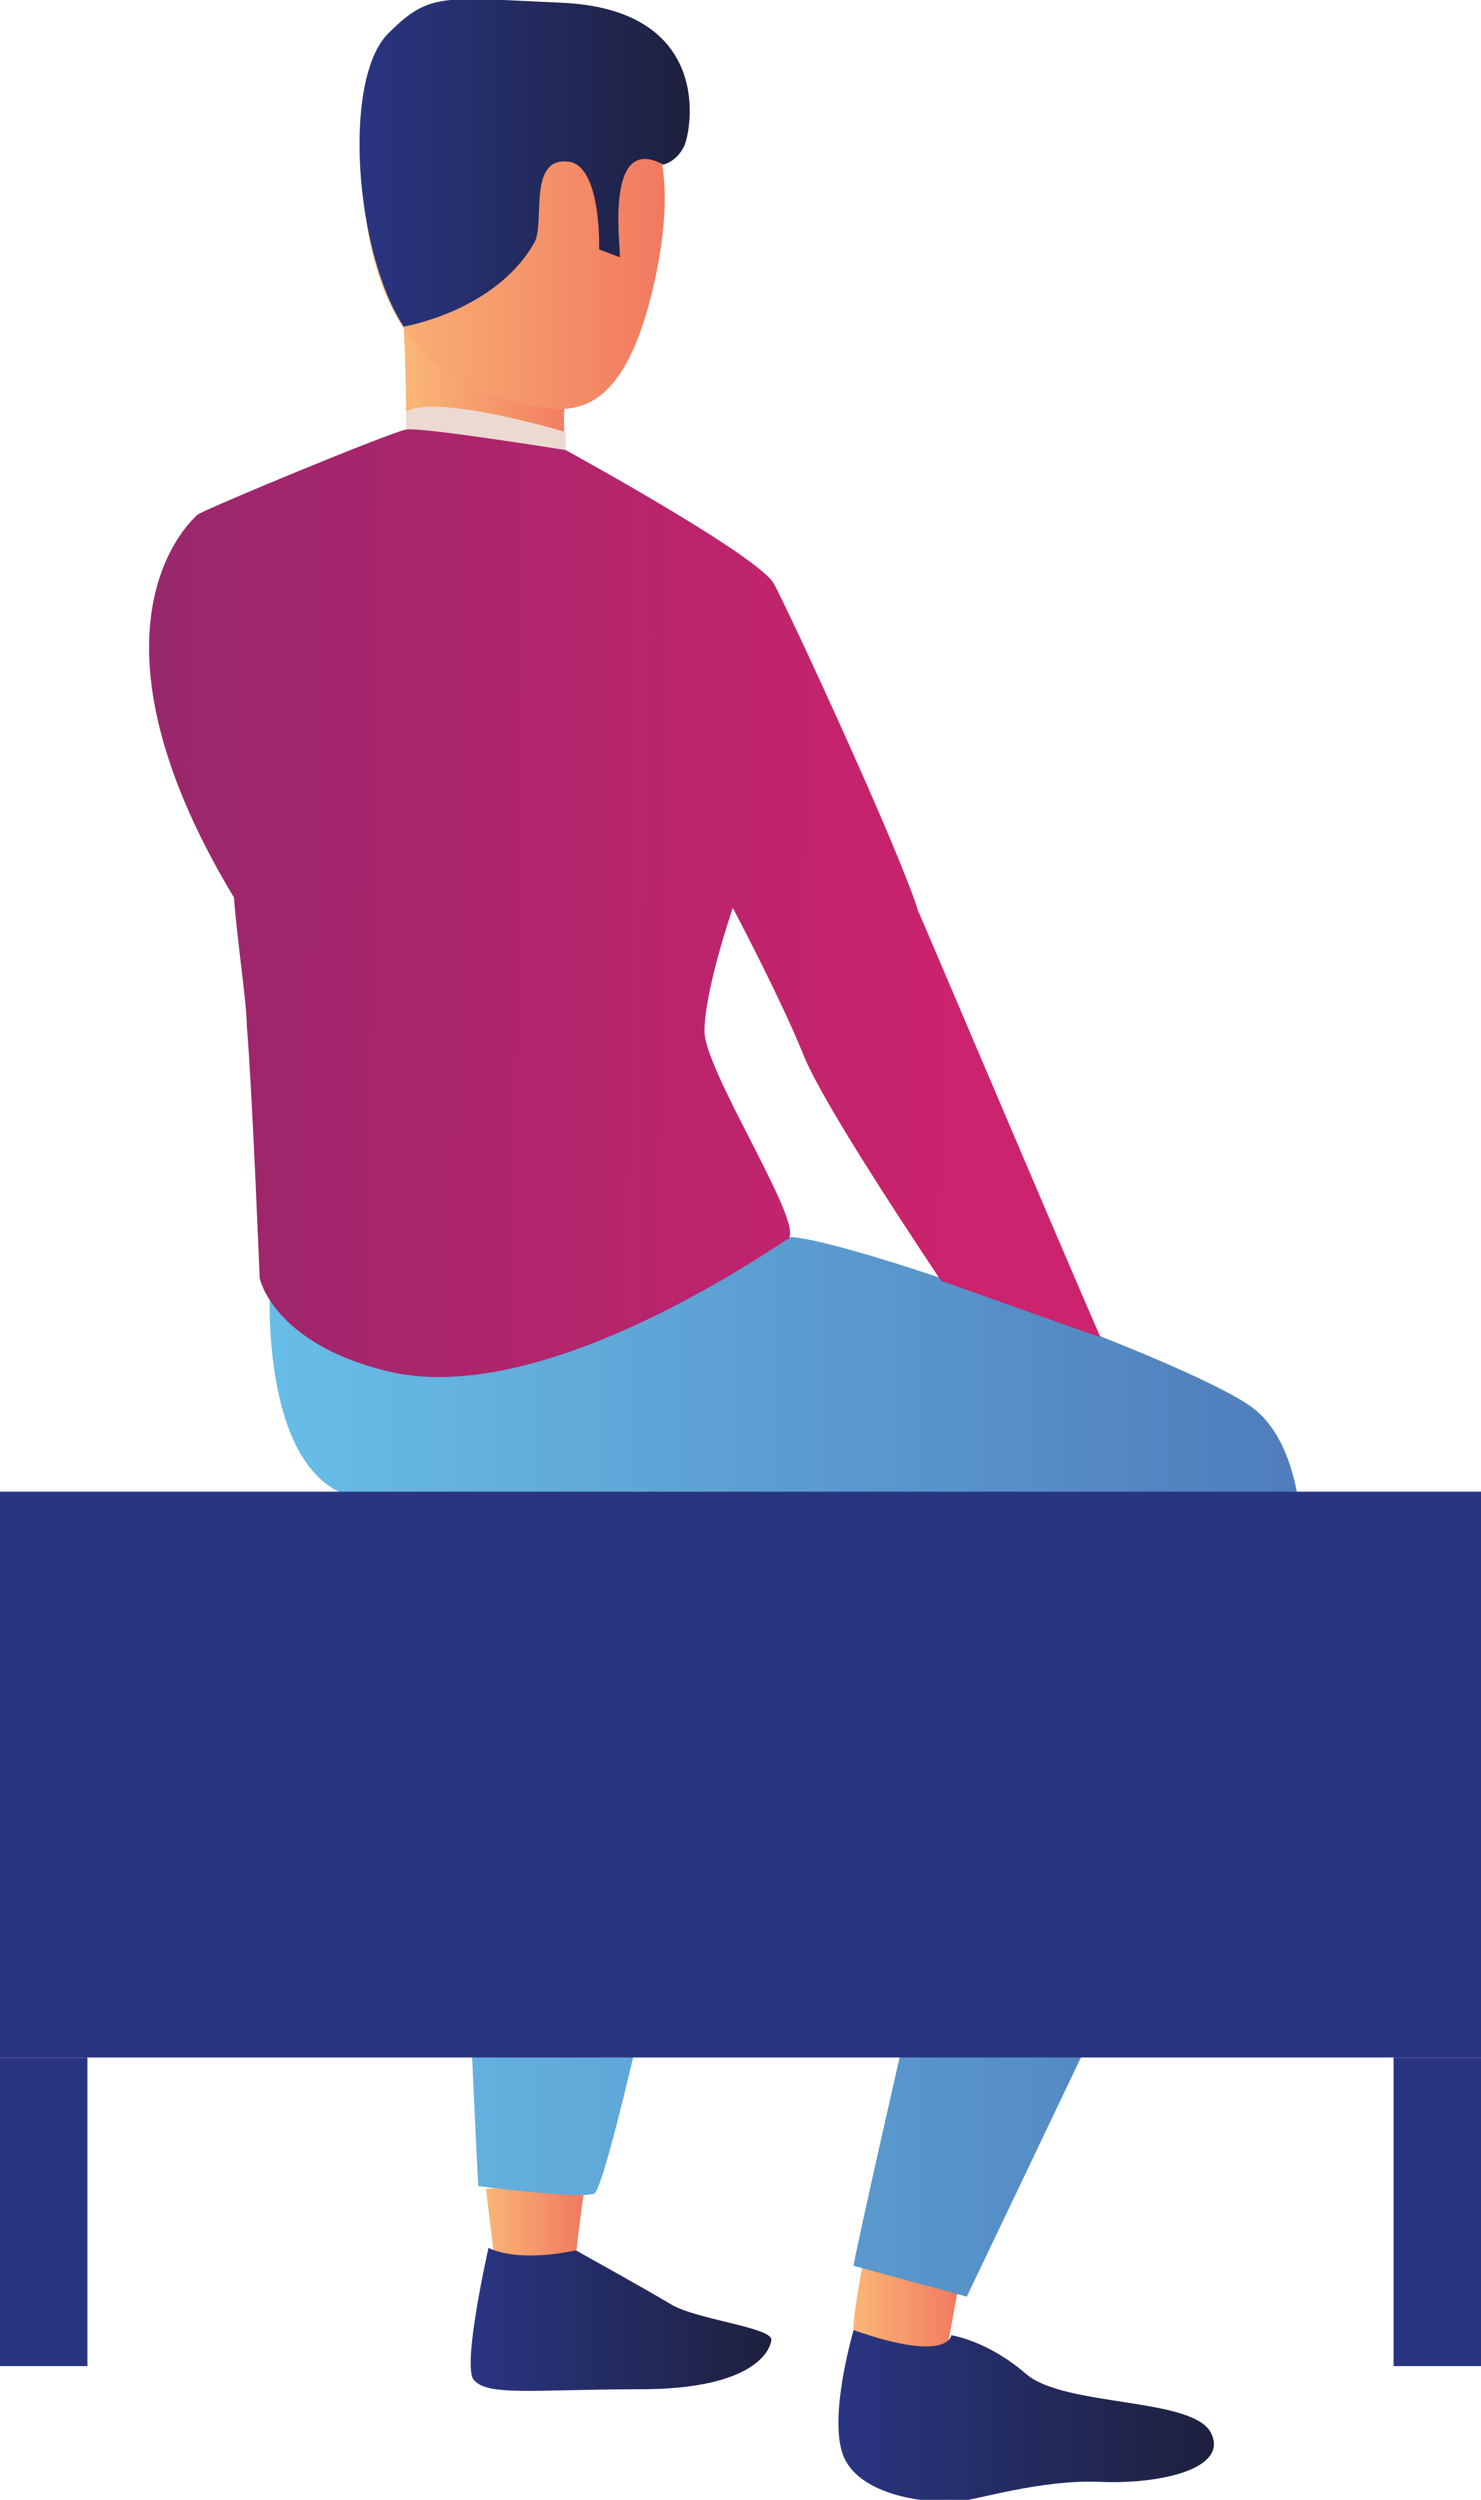 <?xml version="1.0" encoding="utf-8"?>
<!-- Generator: Adobe Illustrator 23.0.0, SVG Export Plug-In . SVG Version: 6.00 Build 0)  -->
<svg version="1.1" id="Layer_1" xmlns="http://www.w3.org/2000/svg" xmlns:xlink="http://www.w3.org/1999/xlink" x="0px" y="0px"
	 width="57.6" height="97.2" viewBox="0 0 57.6 97.2" style="enable-background:new 0 0 57.6 97.2;" xml:space="preserve">
<style type="text/css">
	.st0{fill:url(#SVGID_1_);}
	.st1{fill:url(#SVGID_2_);}
	.st2{fill:url(#SVGID_3_);}
	.st3{fill:url(#SVGID_4_);}
	.st4{fill:url(#SVGID_5_);}
	.st5{fill:url(#SVGID_6_);}
	.st6{fill:url(#SVGID_7_);}
	.st7{fill:url(#SVGID_8_);}
	.st8{fill:url(#SVGID_9_);}
	.st9{fill:#ECDAD1;}
	.st10{fill:url(#SVGID_10_);}
	.st11{fill:url(#SVGID_11_);}
	.st12{fill:url(#SVGID_12_);}
	.st13{fill:url(#SVGID_13_);}
</style>
<g>
	<linearGradient id="SVGID_1_" gradientUnits="userSpaceOnUse" x1="18.855" y1="86.474" x2="22.685" y2="86.474">
		<stop  offset="0" style="stop-color:#F9B776"/>
		<stop  offset="1" style="stop-color:#F27960"/>
	</linearGradient>
	<path class="st0" d="M22.7,85.3c0,0-0.3,2.1-0.3,2.5c0,0.3-3.2-0.2-3.2-0.2l-0.3-2.5C18.9,85.1,22.3,85,22.7,85.3z"/>
	<linearGradient id="SVGID_2_" gradientUnits="userSpaceOnUse" x1="18.354" y1="90.16" x2="30.013" y2="90.16">
		<stop  offset="0" style="stop-color:#2A3582"/>
		<stop  offset="1" style="stop-color:#1D203D"/>
	</linearGradient>
	<path class="st1" d="M22.4,87.5c0,0,2.7,1.5,3.7,2.1c1,0.6,4,0.9,3.9,1.4c-0.1,0.6-1,1.9-5.1,1.9c-4.1,0-6,0.3-6.5-0.4
		c-0.4-0.7,0.6-5.1,0.6-5.1S20,88,22.4,87.5z"/>
	<linearGradient id="SVGID_3_" gradientUnits="userSpaceOnUse" x1="33.179" y1="89.624" x2="37.288" y2="89.624">
		<stop  offset="0" style="stop-color:#F9B776"/>
		<stop  offset="1" style="stop-color:#F27960"/>
	</linearGradient>
	<path class="st2" d="M37.3,88.8l-0.5,2.7c0,0-3.5-0.2-3.6-0.7c-0.1-0.5,0.4-3,0.4-3L37.3,88.8z"/>
	<linearGradient id="SVGID_4_" gradientUnits="userSpaceOnUse" x1="32.579" y1="93.908" x2="47.125" y2="93.908">
		<stop  offset="0" style="stop-color:#2A3582"/>
		<stop  offset="1" style="stop-color:#1D203D"/>
	</linearGradient>
	<path class="st3" d="M33.2,90.6c0,0-1.1,3.7-0.3,5.1c0.8,1.4,3.2,1.6,4.2,1.6c0.9-0.1,3.4-0.9,5.7-0.8c2.3,0.1,5-0.5,4.3-1.9
		c-0.7-1.4-5.7-1-7.2-2.3c-1.5-1.3-2.9-1.5-2.9-1.5S36.9,91.9,33.2,90.6z"/>
	<linearGradient id="SVGID_5_" gradientUnits="userSpaceOnUse" x1="3.353" y1="68.719" x2="75.684" y2="68.719">
		<stop  offset="0" style="stop-color:#6CC9EF"/>
		<stop  offset="1" style="stop-color:#40549F"/>
	</linearGradient>
	<path class="st4" d="M10.5,50c0,0-0.4,6.8,2.9,8.1H40c0,0-6.8,29.5-6.8,30l4.4,1.2c0,0,12.1-25.3,12.6-26.6
		c0.7-1.7,0.7-6.2-1.4-7.9c-2.1-1.7-15.4-6.5-18-6.7C28.1,48,10.5,50,10.5,50z"/>
	<linearGradient id="SVGID_6_" gradientUnits="userSpaceOnUse" x1="15.716" y1="15.371" x2="22.503" y2="15.371">
		<stop  offset="0" style="stop-color:#F9B776"/>
		<stop  offset="1" style="stop-color:#F27960"/>
	</linearGradient>
	<path class="st5" d="M15.7,12.7c0,0,0.1,1.8,0.1,4c0,2.3,6.2,0.8,6.2,0.8s-0.3-2.4,0.4-3.2C23.2,13.5,15.7,12.7,15.7,12.7z"/>
	<linearGradient id="SVGID_7_" gradientUnits="userSpaceOnUse" x1="14.102" y1="8.425" x2="25.848" y2="8.425">
		<stop  offset="0" style="stop-color:#F9B776"/>
		<stop  offset="1" style="stop-color:#F27960"/>
	</linearGradient>
	<path class="st6" d="M24.7,3.5c0.1,0.9,2,2.1,0.7,7.7c-1.3,5.5-3.5,4.8-5.1,4.5c-1.7-0.4-4.7-1.3-5.8-5.8c-1.1-4.4,0.7-6.9,2-8.4
		C17.8-0.2,24.7,3.5,24.7,3.5z"/>
	<linearGradient id="SVGID_8_" gradientUnits="userSpaceOnUse" x1="3.352" y1="72.877" x2="75.683" y2="72.877">
		<stop  offset="0" style="stop-color:#6CC9EF"/>
		<stop  offset="1" style="stop-color:#40549F"/>
	</linearGradient>
	<path class="st7" d="M28.7,61.3c0,0-4.9,23.8-5.6,24c-0.7,0.2-4.5-0.3-4.5-0.3S17.9,72,18.2,69c0.3-3,0.3-8.6,0.3-8.6L28.7,61.3z"
		/>
	<linearGradient id="SVGID_9_" gradientUnits="userSpaceOnUse" x1="13.938" y1="6.364" x2="26.786" y2="6.364">
		<stop  offset="0" style="stop-color:#2A3582"/>
		<stop  offset="1" style="stop-color:#1D203D"/>
	</linearGradient>
	<path class="st8" d="M25.8,6.4c0,0,0.5-0.1,0.8-0.7c0.3-0.6,1.2-5.4-4.9-5.6c-4.5-0.2-5-0.4-6.6,1.2c-1.8,1.8-1.3,8.5,0.6,11.4
		c0,0,3.6-0.6,5.1-3.3c0.4-0.8-0.3-3.4,1.4-3.1c1.2,0.3,1.1,3.4,1.1,3.4l0.8,0.3C24.2,10,23.4,5.1,25.8,6.4z"/>
	<path class="st9" d="M22,17.5v-0.7c0,0-5-1.5-6.2-0.8l0,0.7L22,17.5z"/>
	<linearGradient id="SVGID_10_" gradientUnits="userSpaceOnUse" x1="37.009" y1="35.416" x2="-42.096" y2="34.512">
		<stop  offset="0" style="stop-color:#CB236D"/>
		<stop  offset="1" style="stop-color:#4A2D69"/>
	</linearGradient>
	<path class="st10" d="M35.7,35.4c-0.7-2.3-5-11.6-5.6-12.7c-0.6-1.1-8.1-5.2-8.1-5.2s-5.6-0.9-6.2-0.8c-0.6,0.1-7.6,3-8.1,3.3
		c0,0-5.1,4.1,1.4,14.9c0,0,0,0,0,0c0.1,1.5,0.5,4.1,0.5,5c0.2,2.3,0.5,9.8,0.5,9.8l0,0c0,0,0.5,2.5,4.9,3.6
		c5.9,1.5,14.5-4.4,15.6-5.1c0.1,0,0.1-0.1,0.1-0.1c0.4-0.8-3.3-6.5-3.3-8c0-1.6,1.1-4.8,1.1-4.8s1.8,3.4,2.7,5.6
		c0.6,1.6,3.4,5.9,5.4,8.9c2,0.7,4.2,1.5,6.2,2.2C41.1,48.1,35.8,35.6,35.7,35.4z"/>
	<g>
		
			<linearGradient id="SVGID_11_" gradientUnits="userSpaceOnUse" x1="-339.145" y1="101.171" x2="-422.478" y2="102.837" gradientTransform="matrix(-1 0 0 1 1299.484 0)">
			<stop  offset="0" style="stop-color:#2A3582"/>
			<stop  offset="1" style="stop-color:#1D203D"/>
		</linearGradient>
		<polygon class="st11" points="0,80 57.6,80 57.6,58 0,58 		"/>
		
			<linearGradient id="SVGID_12_" gradientUnits="userSpaceOnUse" x1="-339.547" y1="118.699" x2="-422.918" y2="120.366" gradientTransform="matrix(-1 0 0 1 1299.484 0)">
			<stop  offset="0" style="stop-color:#2A3582"/>
			<stop  offset="1" style="stop-color:#1D203D"/>
		</linearGradient>
		<polygon class="st12" points="3.4,92 3.4,80 0,80 0,92 		"/>
		
			<linearGradient id="SVGID_13_" gradientUnits="userSpaceOnUse" x1="-339.108" y1="117.606" x2="-422.456" y2="119.273" gradientTransform="matrix(-1 0 0 1 1299.484 0)">
			<stop  offset="0" style="stop-color:#2A3582"/>
			<stop  offset="1" style="stop-color:#1D203D"/>
		</linearGradient>
		<polygon class="st13" points="57.6,92 57.6,80 54.2,80 54.2,92 		"/>
	</g>
</g>
</svg>
